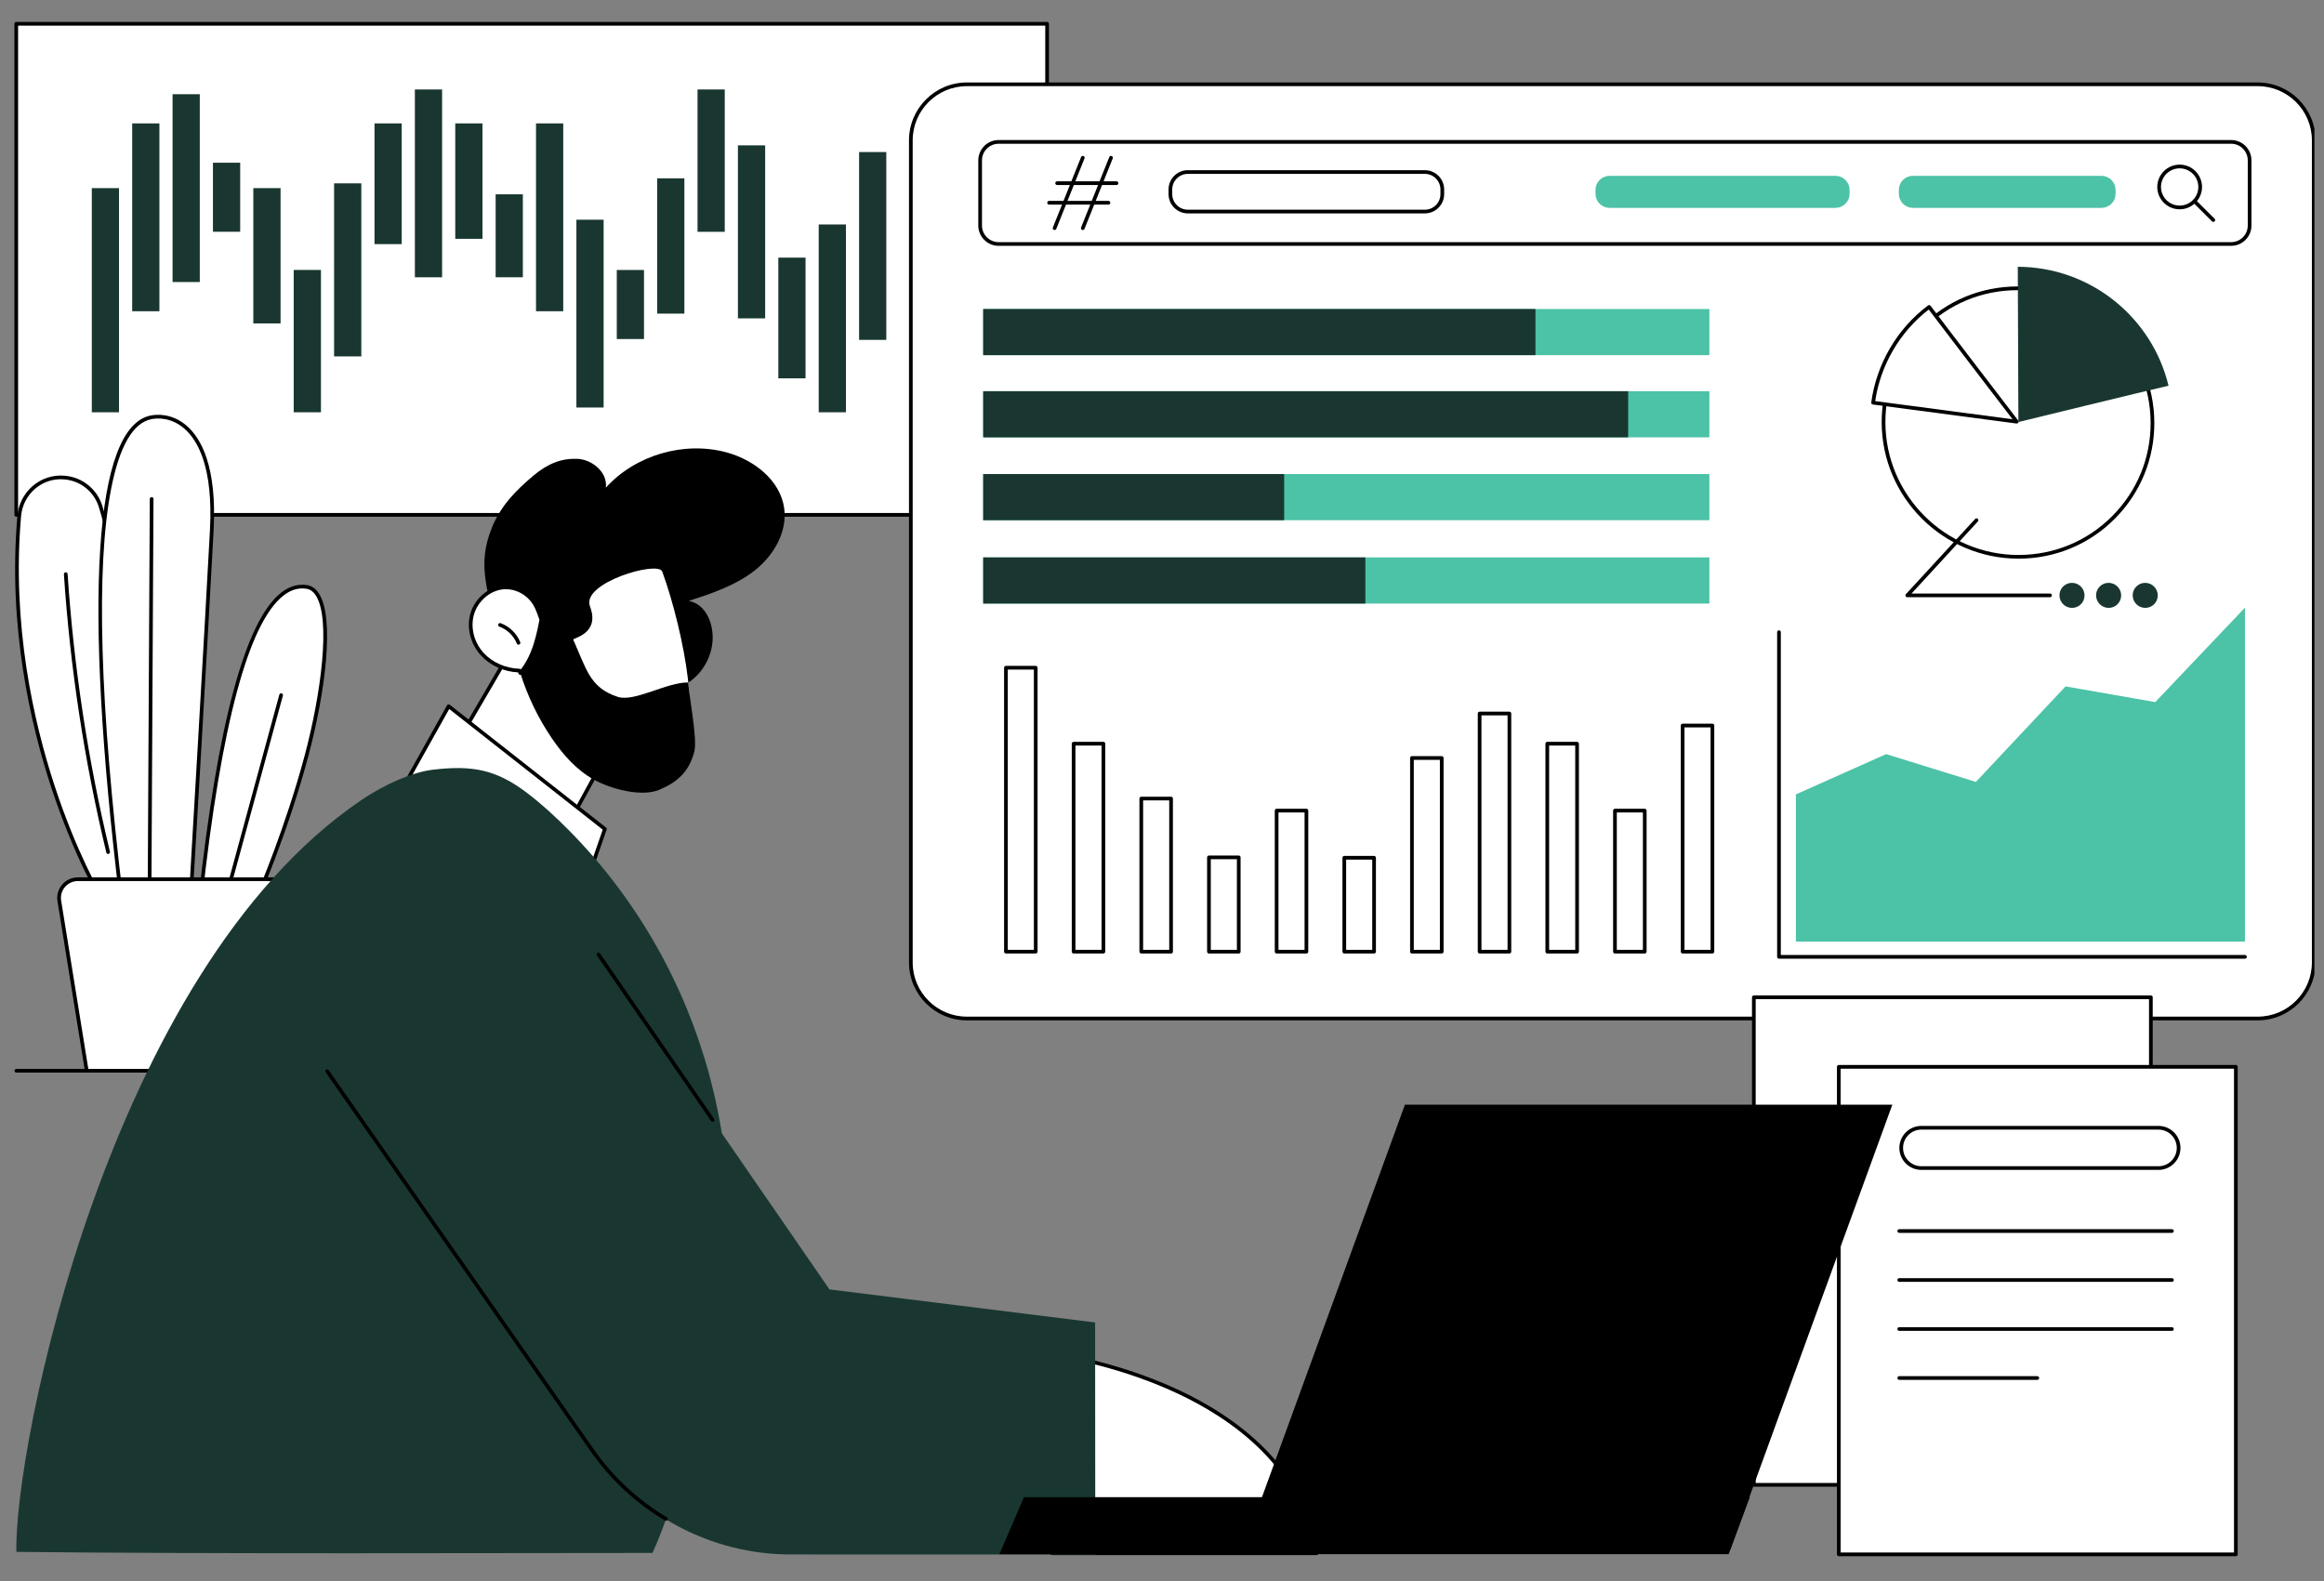 <svg xmlns="http://www.w3.org/2000/svg" xmlns:xlink="http://www.w3.org/1999/xlink" width="479" zoomAndPan="magnify" viewBox="0 0 359.25 244.5" height="326" preserveAspectRatio="xMidYMid meet" version="1.0"><rect x="0" y="0" width="359.25" height="244.5" fill="#808080" stroke="none"/><defs><clipPath id="92a2f8f1c4"><path d="M 2 3.395 L 162 3.395 L 162 80 L 2 80 Z M 2 3.395 " clip-rule="nonzero"/></clipPath><clipPath id="0988367620"><path d="M 2 3.395 L 163 3.395 L 163 80 L 2 80 Z M 2 3.395 " clip-rule="nonzero"/></clipPath><clipPath id="085363cd2f"><path d="M 140 13 L 357.77 13 L 357.77 158 L 140 158 Z M 140 13 " clip-rule="nonzero"/></clipPath><clipPath id="42a74675ef"><path d="M 140 12 L 357.77 12 L 357.77 158 L 140 158 Z M 140 12 " clip-rule="nonzero"/></clipPath><clipPath id="0b562fbb82"><path d="M 284 164 L 346 164 L 346 240.648 L 284 240.648 Z M 284 164 " clip-rule="nonzero"/></clipPath><clipPath id="51d0b8f588"><path d="M 283 164 L 346 164 L 346 240.648 L 283 240.648 Z M 283 164 " clip-rule="nonzero"/></clipPath><clipPath id="e9ad53050c"><path d="M 162 209 L 204 209 L 204 240.648 L 162 240.648 Z M 162 209 " clip-rule="nonzero"/></clipPath><clipPath id="ac68d019c3"><path d="M 2 118 L 113 118 L 113 240.648 L 2 240.648 Z M 2 118 " clip-rule="nonzero"/></clipPath><clipPath id="0456d6cc6c"><path d="M 50 147 L 170 147 L 170 240.648 L 50 240.648 Z M 50 147 " clip-rule="nonzero"/></clipPath><clipPath id="5890579b0c"><path d="M 154 231 L 271 231 L 271 240.648 L 154 240.648 Z M 154 231 " clip-rule="nonzero"/></clipPath></defs><path fill="#000000" d="M 93.934 165.832 L 2.527 165.832 C 2.371 165.832 2.242 165.707 2.242 165.547 C 2.242 165.391 2.371 165.262 2.527 165.262 L 93.934 165.262 C 94.094 165.262 94.219 165.391 94.219 165.547 C 94.219 165.707 94.094 165.832 93.934 165.832 Z M 93.934 165.832 " fill-opacity="1" fill-rule="nonzero"/><g clip-path="url(#92a2f8f1c4)"><path fill="#ffffff" d="M 2.512 3.68 L 161.863 3.68 L 161.863 79.598 L 2.512 79.598 Z M 2.512 3.68 " fill-opacity="1" fill-rule="nonzero"/></g><g clip-path="url(#0988367620)"><path fill="#000000" d="M 161.863 79.883 L 2.512 79.883 C 2.355 79.883 2.227 79.758 2.227 79.598 L 2.227 3.68 C 2.227 3.52 2.355 3.395 2.512 3.395 L 161.863 3.395 C 162.023 3.395 162.148 3.52 162.148 3.68 L 162.148 79.598 C 162.148 79.754 162.023 79.883 161.863 79.883 Z M 2.797 79.312 L 161.578 79.312 L 161.578 3.965 L 2.797 3.965 Z M 2.797 79.312 " fill-opacity="1" fill-rule="nonzero"/></g><path fill="#193730" d="M 14.191 29.086 L 18.398 29.086 L 18.398 63.742 L 14.191 63.742 Z M 14.191 29.086 " fill-opacity="1" fill-rule="nonzero"/><path fill="#193730" d="M 20.434 19.078 L 24.641 19.078 L 24.641 48.121 L 20.434 48.121 Z M 20.434 19.078 " fill-opacity="1" fill-rule="nonzero"/><path fill="#193730" d="M 26.676 14.566 L 30.883 14.566 L 30.883 43.605 L 26.676 43.605 Z M 26.676 14.566 " fill-opacity="1" fill-rule="nonzero"/><path fill="#193730" d="M 32.918 25.156 L 37.129 25.156 L 37.129 35.832 L 32.918 35.832 Z M 32.918 25.156 " fill-opacity="1" fill-rule="nonzero"/><path fill="#193730" d="M 39.16 29.086 L 43.371 29.086 L 43.371 50.004 L 39.16 50.004 Z M 39.16 29.086 " fill-opacity="1" fill-rule="nonzero"/><path fill="#193730" d="M 45.402 41.734 L 49.613 41.734 L 49.613 63.742 L 45.402 63.742 Z M 45.402 41.734 " fill-opacity="1" fill-rule="nonzero"/><path fill="#193730" d="M 51.645 28.348 L 55.855 28.348 L 55.855 55.102 L 51.645 55.102 Z M 51.645 28.348 " fill-opacity="1" fill-rule="nonzero"/><path fill="#193730" d="M 57.891 19.078 L 62.098 19.078 L 62.098 37.742 L 57.891 37.742 Z M 57.891 19.078 " fill-opacity="1" fill-rule="nonzero"/><path fill="#193730" d="M 64.133 13.832 L 68.34 13.832 L 68.34 42.871 L 64.133 42.871 Z M 64.133 13.832 " fill-opacity="1" fill-rule="nonzero"/><path fill="#193730" d="M 70.375 19.078 L 74.582 19.078 L 74.582 36.922 L 70.375 36.922 Z M 70.375 19.078 " fill-opacity="1" fill-rule="nonzero"/><path fill="#193730" d="M 76.617 30.043 L 80.824 30.043 L 80.824 42.867 L 76.617 42.867 Z M 76.617 30.043 " fill-opacity="1" fill-rule="nonzero"/><path fill="#193730" d="M 82.859 19.078 L 87.066 19.078 L 87.066 48.121 L 82.859 48.121 Z M 82.859 19.078 " fill-opacity="1" fill-rule="nonzero"/><path fill="#193730" d="M 89.102 33.969 L 93.309 33.969 L 93.309 63.004 L 89.102 63.004 Z M 89.102 33.969 " fill-opacity="1" fill-rule="nonzero"/><path fill="#193730" d="M 95.344 41.742 L 99.551 41.742 L 99.551 52.418 L 95.344 52.418 Z M 95.344 41.742 " fill-opacity="1" fill-rule="nonzero"/><path fill="#193730" d="M 101.586 27.57 L 105.793 27.57 L 105.793 48.488 L 101.586 48.488 Z M 101.586 27.57 " fill-opacity="1" fill-rule="nonzero"/><path fill="#193730" d="M 107.828 13.832 L 112.035 13.832 L 112.035 35.84 L 107.828 35.84 Z M 107.828 13.832 " fill-opacity="1" fill-rule="nonzero"/><path fill="#193730" d="M 114.07 22.473 L 118.281 22.473 L 118.281 49.223 L 114.07 49.223 Z M 114.07 22.473 " fill-opacity="1" fill-rule="nonzero"/><path fill="#193730" d="M 120.316 39.832 L 124.523 39.832 L 124.523 58.492 L 120.316 58.492 Z M 120.316 39.832 " fill-opacity="1" fill-rule="nonzero"/><path fill="#193730" d="M 126.559 34.703 L 130.766 34.703 L 130.766 63.742 L 126.559 63.742 Z M 126.559 34.703 " fill-opacity="1" fill-rule="nonzero"/><path fill="#193730" d="M 132.801 23.508 L 137.008 23.508 L 137.008 52.547 L 132.801 52.547 Z M 132.801 23.508 " fill-opacity="1" fill-rule="nonzero"/><g clip-path="url(#085363cd2f)"><path fill="#ffffff" d="M 149.461 13.035 L 349.004 13.035 C 349.574 13.035 350.137 13.09 350.691 13.199 C 351.25 13.312 351.793 13.477 352.316 13.695 C 352.844 13.91 353.344 14.18 353.816 14.492 C 354.289 14.809 354.727 15.168 355.129 15.57 C 355.531 15.973 355.887 16.41 356.203 16.883 C 356.52 17.355 356.785 17.855 357.004 18.379 C 357.223 18.906 357.387 19.449 357.496 20.004 C 357.609 20.562 357.664 21.125 357.664 21.695 L 357.664 148.805 C 357.664 149.375 357.609 149.938 357.496 150.496 C 357.387 151.051 357.223 151.594 357.004 152.121 C 356.785 152.645 356.52 153.145 356.203 153.617 C 355.887 154.09 355.531 154.527 355.129 154.93 C 354.727 155.332 354.289 155.691 353.816 156.008 C 353.344 156.32 352.844 156.59 352.316 156.805 C 351.793 157.023 351.25 157.188 350.691 157.301 C 350.137 157.41 349.574 157.465 349.004 157.465 L 149.461 157.465 C 148.895 157.465 148.328 157.41 147.773 157.301 C 147.215 157.188 146.672 157.023 146.148 156.805 C 145.621 156.59 145.121 156.32 144.648 156.008 C 144.176 155.691 143.738 155.332 143.336 154.93 C 142.938 154.527 142.578 154.09 142.262 153.617 C 141.945 153.145 141.68 152.645 141.461 152.121 C 141.242 151.594 141.078 151.051 140.969 150.496 C 140.855 149.938 140.801 149.375 140.801 148.805 L 140.801 21.695 C 140.801 21.125 140.855 20.562 140.969 20.004 C 141.078 19.449 141.242 18.906 141.461 18.379 C 141.68 17.855 141.945 17.355 142.262 16.883 C 142.578 16.41 142.938 15.973 143.34 15.57 C 143.738 15.168 144.176 14.809 144.648 14.492 C 145.121 14.18 145.621 13.91 146.148 13.695 C 146.672 13.477 147.215 13.312 147.773 13.199 C 148.328 13.09 148.895 13.035 149.461 13.035 Z M 149.461 13.035 " fill-opacity="1" fill-rule="nonzero"/></g><g clip-path="url(#42a74675ef)"><path fill="#000000" d="M 349.004 157.754 L 149.461 157.754 C 144.527 157.754 140.516 153.738 140.516 148.805 L 140.516 21.695 C 140.516 16.762 144.531 12.75 149.461 12.75 L 349.004 12.75 C 353.938 12.75 357.949 16.762 357.949 21.695 L 357.949 148.805 C 357.949 153.738 353.934 157.754 349.004 157.754 Z M 149.461 13.32 C 144.844 13.32 141.086 17.078 141.086 21.695 L 141.086 148.805 C 141.086 153.426 144.844 157.18 149.461 157.18 L 349.004 157.18 C 353.621 157.18 357.379 153.426 357.379 148.805 L 357.379 21.695 C 357.379 17.078 353.621 13.32 349.004 13.32 Z M 149.461 13.32 " fill-opacity="1" fill-rule="nonzero"/></g><path fill="#4cc2a6" d="M 277.613 145.574 L 277.613 122.82 L 291.566 116.59 L 305.434 120.891 L 319.297 106.121 L 333.164 108.551 L 347.031 93.949 L 347.031 145.574 Z M 277.613 145.574 " fill-opacity="1" fill-rule="nonzero"/><path fill="#000000" d="M 347.031 148.219 L 275 148.219 C 274.844 148.219 274.715 148.094 274.715 147.934 L 274.715 97.738 C 274.715 97.582 274.844 97.453 275 97.453 C 275.16 97.453 275.285 97.582 275.285 97.738 L 275.285 147.648 L 347.031 147.648 C 347.188 147.648 347.316 147.777 347.316 147.934 C 347.316 148.094 347.188 148.219 347.031 148.219 Z M 347.031 148.219 " fill-opacity="1" fill-rule="nonzero"/><path fill="#ffffff" d="M 332.734 65.332 C 332.777 76.793 323.508 86.086 312.027 86.086 C 300.547 86.086 291.207 76.797 291.164 65.332 C 291.117 53.871 300.391 44.578 311.867 44.578 C 323.348 44.578 332.691 53.867 332.734 65.332 Z M 332.734 65.332 " fill-opacity="1" fill-rule="nonzero"/><path fill="#000000" d="M 312.027 86.371 C 300.41 86.371 290.922 76.934 290.875 65.332 C 290.855 59.719 293.023 54.438 296.98 50.465 C 300.945 46.484 306.234 44.289 311.867 44.289 C 323.488 44.289 332.977 53.727 333.02 65.328 C 333.043 70.945 330.875 76.223 326.918 80.195 C 322.949 84.18 317.664 86.371 312.027 86.371 Z M 311.871 44.863 C 306.387 44.863 301.246 46.996 297.387 50.867 C 293.535 54.734 291.426 59.871 291.449 65.332 C 291.492 76.617 300.727 85.801 312.027 85.801 C 317.512 85.801 322.656 83.668 326.512 79.793 C 330.363 75.93 332.473 70.793 332.449 65.332 C 332.406 54.043 323.176 44.863 311.871 44.863 Z M 311.871 44.863 " fill-opacity="1" fill-rule="nonzero"/><path fill="#193730" d="M 335.215 59.633 C 332.688 49.113 323.203 41.277 311.914 41.246 L 312.008 65.25 C 312.008 65.25 331.344 60.527 335.215 59.633 Z M 335.215 59.633 " fill-opacity="1" fill-rule="nonzero"/><path fill="#ffffff" d="M 298.203 47.453 C 293.387 51.07 290.328 56.453 289.547 62.258 C 294.988 62.984 311.75 65.195 311.75 65.195 C 311.75 65.195 300.426 50.426 298.203 47.453 Z M 298.203 47.453 " fill-opacity="1" fill-rule="nonzero"/><path fill="#000000" d="M 311.75 65.48 C 311.738 65.48 311.727 65.48 311.715 65.477 C 311.715 65.477 294.949 63.266 289.508 62.539 C 289.434 62.531 289.363 62.492 289.32 62.43 C 289.273 62.371 289.254 62.293 289.266 62.219 C 290.066 56.273 293.262 50.809 298.035 47.227 C 298.098 47.18 298.172 47.16 298.246 47.172 C 298.324 47.18 298.391 47.223 298.438 47.281 C 300.629 50.219 311.867 64.871 311.98 65.02 C 312.047 65.113 312.055 65.238 312 65.336 C 311.949 65.426 311.852 65.48 311.75 65.48 Z M 289.867 62.012 C 294.887 62.684 307.969 64.41 311.105 64.82 C 309.09 62.191 300.414 50.871 298.148 47.855 C 293.699 51.289 290.699 56.422 289.871 62.012 Z M 289.867 62.012 " fill-opacity="1" fill-rule="nonzero"/><path fill="#193730" d="M 329.676 92.047 C 329.672 90.98 330.535 90.113 331.605 90.113 C 332.676 90.113 333.547 90.98 333.555 92.047 C 333.559 93.117 332.691 93.984 331.621 93.984 C 330.551 93.984 329.68 93.117 329.676 92.047 Z M 329.676 92.047 " fill-opacity="1" fill-rule="nonzero"/><path fill="#193730" d="M 324.016 92.051 C 324.012 90.98 324.879 90.113 325.949 90.113 C 327.02 90.113 327.891 90.98 327.895 92.047 C 327.898 93.117 327.035 93.984 325.965 93.984 C 324.895 93.984 324.023 93.117 324.016 92.051 Z M 324.016 92.051 " fill-opacity="1" fill-rule="nonzero"/><path fill="#193730" d="M 318.355 92.051 C 318.352 90.98 319.219 90.113 320.289 90.113 C 321.359 90.113 322.23 90.98 322.234 92.047 C 322.238 93.117 321.375 93.984 320.305 93.984 C 319.234 93.984 318.363 93.117 318.355 92.051 Z M 318.355 92.051 " fill-opacity="1" fill-rule="nonzero"/><path fill="#000000" d="M 294.836 92.336 C 294.723 92.336 294.621 92.27 294.574 92.164 C 294.527 92.062 294.547 91.941 294.625 91.859 L 305.324 80.234 C 305.43 80.117 305.613 80.109 305.727 80.219 C 305.844 80.324 305.852 80.504 305.742 80.621 L 295.488 91.766 L 316.898 91.766 C 317.055 91.766 317.184 91.891 317.184 92.051 C 317.184 92.207 317.055 92.336 316.898 92.336 Z M 294.836 92.336 " fill-opacity="1" fill-rule="nonzero"/><path fill="#ffffff" d="M 186.883 132.555 L 191.488 132.555 L 191.488 147.133 L 186.883 147.133 Z M 186.883 132.555 " fill-opacity="1" fill-rule="nonzero"/><path fill="#000000" d="M 191.488 147.418 L 186.883 147.418 C 186.723 147.418 186.598 147.293 186.598 147.133 L 186.598 132.555 C 186.598 132.395 186.723 132.27 186.883 132.27 L 191.488 132.27 C 191.645 132.27 191.773 132.395 191.773 132.555 L 191.773 147.133 C 191.773 147.293 191.645 147.418 191.488 147.418 Z M 187.168 146.848 L 191.203 146.848 L 191.203 132.84 L 187.168 132.84 Z M 187.168 146.848 " fill-opacity="1" fill-rule="nonzero"/><path fill="#ffffff" d="M 197.344 125.324 L 201.949 125.324 L 201.949 147.133 L 197.344 147.133 Z M 197.344 125.324 " fill-opacity="1" fill-rule="nonzero"/><path fill="#000000" d="M 201.949 147.418 L 197.344 147.418 C 197.184 147.418 197.059 147.293 197.059 147.133 L 197.059 125.324 C 197.059 125.168 197.184 125.039 197.344 125.039 L 201.949 125.039 C 202.105 125.039 202.234 125.168 202.234 125.324 L 202.234 147.133 C 202.234 147.293 202.105 147.418 201.949 147.418 Z M 197.629 146.848 L 201.664 146.848 L 201.664 125.609 L 197.629 125.609 Z M 197.629 146.848 " fill-opacity="1" fill-rule="nonzero"/><path fill="#ffffff" d="M 207.805 132.613 L 212.41 132.613 L 212.41 147.133 L 207.805 147.133 Z M 207.805 132.613 " fill-opacity="1" fill-rule="nonzero"/><path fill="#000000" d="M 212.41 147.418 L 207.805 147.418 C 207.645 147.418 207.52 147.293 207.52 147.133 L 207.52 132.617 C 207.52 132.457 207.645 132.332 207.805 132.332 L 212.41 132.332 C 212.566 132.332 212.695 132.457 212.695 132.617 L 212.695 147.133 C 212.695 147.293 212.566 147.418 212.41 147.418 Z M 208.09 146.848 L 212.125 146.848 L 212.125 132.902 L 208.09 132.902 Z M 208.09 146.848 " fill-opacity="1" fill-rule="nonzero"/><path fill="#ffffff" d="M 218.262 117.191 L 222.867 117.191 L 222.867 147.133 L 218.262 147.133 Z M 218.262 117.191 " fill-opacity="1" fill-rule="nonzero"/><path fill="#000000" d="M 222.867 147.418 L 218.262 147.418 C 218.105 147.418 217.977 147.293 217.977 147.133 L 217.977 117.191 C 217.977 117.035 218.105 116.906 218.262 116.906 L 222.867 116.906 C 223.027 116.906 223.152 117.035 223.152 117.191 L 223.152 147.133 C 223.152 147.293 223.027 147.418 222.867 147.418 Z M 218.547 146.848 L 222.582 146.848 L 222.582 117.477 L 218.547 117.477 Z M 218.547 146.848 " fill-opacity="1" fill-rule="nonzero"/><path fill="#ffffff" d="M 165.961 114.98 L 170.566 114.98 L 170.566 147.133 L 165.961 147.133 Z M 165.961 114.98 " fill-opacity="1" fill-rule="nonzero"/><path fill="#000000" d="M 170.566 147.418 L 165.961 147.418 C 165.805 147.418 165.676 147.293 165.676 147.133 L 165.676 114.98 C 165.676 114.824 165.805 114.695 165.961 114.695 L 170.566 114.695 C 170.727 114.695 170.852 114.824 170.852 114.98 L 170.852 147.133 C 170.852 147.293 170.727 147.418 170.566 147.418 Z M 166.246 146.848 L 170.281 146.848 L 170.281 115.27 L 166.246 115.27 Z M 166.246 146.848 " fill-opacity="1" fill-rule="nonzero"/><path fill="#ffffff" d="M 176.422 123.461 L 181.027 123.461 L 181.027 147.133 L 176.422 147.133 Z M 176.422 123.461 " fill-opacity="1" fill-rule="nonzero"/><path fill="#000000" d="M 181.027 147.418 L 176.422 147.418 C 176.262 147.418 176.137 147.293 176.137 147.133 L 176.137 123.461 C 176.137 123.301 176.262 123.176 176.422 123.176 L 181.027 123.176 C 181.184 123.176 181.312 123.301 181.312 123.461 L 181.312 147.133 C 181.312 147.293 181.184 147.418 181.027 147.418 Z M 176.707 146.848 L 180.742 146.848 L 180.742 123.746 L 176.707 123.746 Z M 176.707 146.848 " fill-opacity="1" fill-rule="nonzero"/><path fill="#ffffff" d="M 228.723 110.316 L 233.328 110.316 L 233.328 147.133 L 228.723 147.133 Z M 228.723 110.316 " fill-opacity="1" fill-rule="nonzero"/><path fill="#000000" d="M 233.328 147.418 L 228.723 147.418 C 228.566 147.418 228.438 147.293 228.438 147.133 L 228.438 110.316 C 228.438 110.156 228.566 110.031 228.723 110.031 L 233.328 110.031 C 233.488 110.031 233.613 110.156 233.613 110.316 L 233.613 147.133 C 233.613 147.293 233.488 147.418 233.328 147.418 Z M 229.008 146.848 L 233.043 146.848 L 233.043 110.602 L 229.008 110.602 Z M 229.008 146.848 " fill-opacity="1" fill-rule="nonzero"/><path fill="#ffffff" d="M 239.184 114.98 L 243.789 114.98 L 243.789 147.133 L 239.184 147.133 Z M 239.184 114.98 " fill-opacity="1" fill-rule="nonzero"/><path fill="#000000" d="M 243.789 147.418 L 239.184 147.418 C 239.027 147.418 238.898 147.293 238.898 147.133 L 238.898 114.98 C 238.898 114.824 239.027 114.695 239.184 114.695 L 243.789 114.695 C 243.949 114.695 244.074 114.824 244.074 114.98 L 244.074 147.133 C 244.074 147.293 243.949 147.418 243.789 147.418 Z M 239.469 146.848 L 243.504 146.848 L 243.504 115.27 L 239.469 115.27 Z M 239.469 146.848 " fill-opacity="1" fill-rule="nonzero"/><path fill="#ffffff" d="M 249.645 125.324 L 254.25 125.324 L 254.25 147.133 L 249.645 147.133 Z M 249.645 125.324 " fill-opacity="1" fill-rule="nonzero"/><path fill="#000000" d="M 254.25 147.418 L 249.645 147.418 C 249.484 147.418 249.359 147.293 249.359 147.133 L 249.359 125.324 C 249.359 125.168 249.484 125.039 249.645 125.039 L 254.25 125.039 C 254.406 125.039 254.535 125.168 254.535 125.324 L 254.535 147.133 C 254.535 147.293 254.406 147.418 254.25 147.418 Z M 249.93 146.848 L 253.965 146.848 L 253.965 125.609 L 249.93 125.609 Z M 249.93 146.848 " fill-opacity="1" fill-rule="nonzero"/><path fill="#ffffff" d="M 155.5 103.234 L 160.105 103.234 L 160.105 147.133 L 155.5 147.133 Z M 155.5 103.234 " fill-opacity="1" fill-rule="nonzero"/><path fill="#000000" d="M 160.105 147.418 L 155.5 147.418 C 155.344 147.418 155.215 147.293 155.215 147.133 L 155.215 103.234 C 155.215 103.078 155.344 102.949 155.5 102.949 L 160.105 102.949 C 160.266 102.949 160.391 103.078 160.391 103.234 L 160.391 147.133 C 160.391 147.293 160.266 147.418 160.105 147.418 Z M 155.785 146.848 L 159.82 146.848 L 159.82 103.52 L 155.785 103.52 Z M 155.785 146.848 " fill-opacity="1" fill-rule="nonzero"/><path fill="#ffffff" d="M 260.105 112.172 L 264.711 112.172 L 264.711 147.133 L 260.105 147.133 Z M 260.105 112.172 " fill-opacity="1" fill-rule="nonzero"/><path fill="#000000" d="M 264.711 147.418 L 260.105 147.418 C 259.945 147.418 259.82 147.293 259.82 147.133 L 259.82 112.172 C 259.82 112.012 259.945 111.887 260.105 111.887 L 264.711 111.887 C 264.867 111.887 264.996 112.012 264.996 112.172 L 264.996 147.133 C 264.996 147.293 264.867 147.418 264.711 147.418 Z M 260.391 146.848 L 264.426 146.848 L 264.426 112.457 L 260.391 112.457 Z M 260.391 146.848 " fill-opacity="1" fill-rule="nonzero"/><path fill="#4cc2a6" d="M 151.984 60.484 L 264.238 60.484 L 264.238 67.617 L 151.984 67.617 Z M 151.984 60.484 " fill-opacity="1" fill-rule="nonzero"/><path fill="#4cc2a6" d="M 151.984 73.293 L 264.238 73.293 L 264.238 80.426 L 151.984 80.426 Z M 151.984 73.293 " fill-opacity="1" fill-rule="nonzero"/><path fill="#4cc2a6" d="M 151.984 86.18 L 264.238 86.18 L 264.238 93.316 L 151.984 93.316 Z M 151.984 86.18 " fill-opacity="1" fill-rule="nonzero"/><path fill="#4cc2a6" d="M 151.984 47.777 L 264.238 47.777 L 264.238 54.91 L 151.984 54.91 Z M 151.984 47.777 " fill-opacity="1" fill-rule="nonzero"/><path fill="#193730" d="M 151.984 60.484 L 251.684 60.484 L 251.684 67.617 L 151.984 67.617 Z M 151.984 60.484 " fill-opacity="1" fill-rule="nonzero"/><path fill="#193730" d="M 151.984 73.293 L 198.508 73.293 L 198.508 80.426 L 151.984 80.426 Z M 151.984 73.293 " fill-opacity="1" fill-rule="nonzero"/><path fill="#193730" d="M 151.984 86.18 L 211.062 86.18 L 211.062 93.316 L 151.984 93.316 Z M 151.984 86.18 " fill-opacity="1" fill-rule="nonzero"/><path fill="#193730" d="M 151.984 47.777 L 237.355 47.777 L 237.355 54.91 L 151.984 54.91 Z M 151.984 47.777 " fill-opacity="1" fill-rule="nonzero"/><path fill="#ffffff" d="M 154.367 21.938 L 344.898 21.938 C 345.277 21.938 345.641 22.012 345.988 22.156 C 346.34 22.301 346.648 22.508 346.914 22.777 C 347.184 23.043 347.391 23.352 347.535 23.703 C 347.68 24.051 347.75 24.414 347.75 24.793 L 347.75 34.871 C 347.75 35.246 347.68 35.613 347.535 35.961 C 347.391 36.312 347.184 36.621 346.914 36.887 C 346.648 37.156 346.34 37.363 345.988 37.508 C 345.641 37.652 345.277 37.723 344.898 37.723 L 154.367 37.723 C 153.988 37.723 153.625 37.652 153.273 37.508 C 152.926 37.363 152.617 37.156 152.348 36.887 C 152.082 36.621 151.875 36.312 151.73 35.961 C 151.586 35.613 151.512 35.246 151.512 34.871 L 151.512 24.793 C 151.512 24.414 151.586 24.051 151.73 23.703 C 151.875 23.352 152.082 23.043 152.348 22.777 C 152.617 22.508 152.926 22.301 153.273 22.156 C 153.625 22.012 153.988 21.938 154.367 21.938 Z M 154.367 21.938 " fill-opacity="1" fill-rule="nonzero"/><path fill="#000000" d="M 344.898 38.008 L 154.367 38.008 C 152.637 38.008 151.227 36.602 151.227 34.871 L 151.227 24.793 C 151.227 23.062 152.637 21.652 154.367 21.652 L 344.898 21.652 C 346.629 21.652 348.035 23.062 348.035 24.793 L 348.035 34.871 C 348.035 36.602 346.629 38.008 344.898 38.008 Z M 154.367 22.227 C 152.949 22.227 151.797 23.375 151.797 24.793 L 151.797 34.871 C 151.797 36.285 152.949 37.438 154.367 37.438 L 344.898 37.438 C 346.312 37.438 347.465 36.285 347.465 34.871 L 347.465 24.793 C 347.465 23.375 346.312 22.223 344.898 22.223 L 154.367 22.223 Z M 154.367 22.227 " fill-opacity="1" fill-rule="nonzero"/><path fill="#000000" d="M 336.938 32.359 C 335.031 32.359 333.477 30.809 333.477 28.906 C 333.477 27.004 335.031 25.453 336.938 25.453 C 338.844 25.453 340.395 27.004 340.395 28.906 C 340.395 30.809 338.844 32.359 336.938 32.359 Z M 336.938 26.027 C 335.344 26.027 334.051 27.32 334.051 28.906 C 334.051 30.496 335.344 31.785 336.938 31.785 C 338.527 31.785 339.824 30.496 339.824 28.906 C 339.824 27.32 338.527 26.027 336.938 26.027 Z M 336.938 26.027 " fill-opacity="1" fill-rule="nonzero"/><path fill="#000000" d="M 342.137 34.309 C 342.066 34.309 341.992 34.281 341.938 34.227 L 339.016 31.312 C 338.906 31.199 338.906 31.02 339.016 30.906 C 339.129 30.797 339.309 30.797 339.418 30.906 L 342.34 33.824 C 342.453 33.934 342.453 34.113 342.34 34.227 C 342.285 34.281 342.211 34.309 342.137 34.309 Z M 342.137 34.309 " fill-opacity="1" fill-rule="nonzero"/><path fill="#4cc2a6" d="M 295.711 27.184 L 324.848 27.184 C 325.137 27.184 325.414 27.242 325.684 27.352 C 325.949 27.461 326.188 27.621 326.391 27.824 C 326.598 28.031 326.754 28.266 326.867 28.535 C 326.977 28.801 327.031 29.082 327.031 29.371 L 327.031 29.953 C 327.031 30.242 326.977 30.52 326.867 30.789 C 326.754 31.055 326.598 31.293 326.391 31.496 C 326.188 31.703 325.949 31.859 325.684 31.969 C 325.414 32.082 325.137 32.137 324.848 32.137 L 295.711 32.137 C 295.422 32.137 295.141 32.082 294.875 31.969 C 294.605 31.859 294.371 31.703 294.164 31.496 C 293.961 31.293 293.805 31.055 293.691 30.789 C 293.582 30.52 293.527 30.242 293.527 29.953 L 293.527 29.371 C 293.527 29.082 293.582 28.801 293.691 28.535 C 293.805 28.266 293.961 28.031 294.164 27.824 C 294.371 27.621 294.605 27.461 294.875 27.352 C 295.141 27.242 295.422 27.184 295.711 27.184 Z M 295.711 27.184 " fill-opacity="1" fill-rule="nonzero"/><path fill="#4cc2a6" d="M 248.82 27.184 L 283.723 27.184 C 284.012 27.184 284.293 27.242 284.559 27.352 C 284.828 27.461 285.062 27.621 285.27 27.824 C 285.473 28.031 285.633 28.266 285.742 28.535 C 285.855 28.801 285.91 29.082 285.91 29.371 L 285.91 29.953 C 285.91 30.242 285.855 30.52 285.742 30.789 C 285.633 31.055 285.473 31.293 285.27 31.496 C 285.062 31.703 284.828 31.859 284.559 31.969 C 284.293 32.082 284.012 32.137 283.723 32.137 L 248.82 32.137 C 248.531 32.137 248.25 32.082 247.984 31.969 C 247.715 31.859 247.48 31.703 247.273 31.496 C 247.07 31.293 246.914 31.055 246.801 30.789 C 246.691 30.52 246.637 30.242 246.637 29.953 L 246.637 29.371 C 246.637 29.082 246.691 28.801 246.801 28.535 C 246.914 28.266 247.07 28.031 247.273 27.824 C 247.48 27.621 247.715 27.461 247.984 27.352 C 248.25 27.242 248.531 27.184 248.82 27.184 Z M 248.82 27.184 " fill-opacity="1" fill-rule="nonzero"/><path fill="#ffffff" d="M 183.621 26.598 L 220.258 26.598 C 220.617 26.598 220.961 26.668 221.289 26.805 C 221.621 26.941 221.914 27.137 222.164 27.387 C 222.418 27.641 222.613 27.934 222.75 28.262 C 222.887 28.594 222.957 28.938 222.957 29.297 L 222.957 30.008 C 222.957 30.367 222.887 30.711 222.75 31.043 C 222.613 31.371 222.418 31.664 222.164 31.918 C 221.914 32.172 221.621 32.363 221.289 32.5 C 220.961 32.641 220.617 32.707 220.258 32.707 L 183.621 32.707 C 183.262 32.707 182.918 32.641 182.586 32.5 C 182.258 32.363 181.965 32.172 181.711 31.918 C 181.461 31.664 181.266 31.371 181.129 31.043 C 180.992 30.711 180.922 30.367 180.922 30.008 L 180.922 29.297 C 180.922 28.938 180.992 28.594 181.129 28.262 C 181.266 27.934 181.461 27.641 181.711 27.387 C 181.965 27.137 182.258 26.941 182.586 26.805 C 182.918 26.668 183.262 26.598 183.621 26.598 Z M 183.621 26.598 " fill-opacity="1" fill-rule="nonzero"/><path fill="#000000" d="M 220.258 32.992 L 183.621 32.992 C 181.973 32.992 180.637 31.656 180.637 30.012 L 180.637 29.297 C 180.637 27.652 181.973 26.312 183.621 26.312 L 220.258 26.312 C 221.902 26.312 223.242 27.652 223.242 29.297 L 223.242 30.012 C 223.242 31.656 221.902 32.992 220.258 32.992 Z M 183.621 26.883 C 182.289 26.883 181.207 27.965 181.207 29.297 L 181.207 30.012 C 181.207 31.34 182.289 32.422 183.621 32.422 L 220.258 32.422 C 221.59 32.422 222.668 31.34 222.668 30.012 L 222.668 29.297 C 222.668 27.965 221.586 26.883 220.258 26.883 Z M 183.621 26.883 " fill-opacity="1" fill-rule="nonzero"/><path fill="#000000" d="M 172.594 28.605 L 163.414 28.605 C 163.254 28.605 163.129 28.48 163.129 28.32 C 163.129 28.164 163.254 28.035 163.414 28.035 L 172.594 28.035 C 172.75 28.035 172.879 28.164 172.879 28.32 C 172.879 28.48 172.75 28.605 172.594 28.605 Z M 172.594 28.605 " fill-opacity="1" fill-rule="nonzero"/><path fill="#000000" d="M 171.348 31.629 L 162.172 31.629 C 162.012 31.629 161.887 31.5 161.887 31.344 C 161.887 31.184 162.012 31.059 162.172 31.059 L 171.348 31.059 C 171.508 31.059 171.633 31.184 171.633 31.344 C 171.633 31.5 171.508 31.629 171.348 31.629 Z M 171.348 31.629 " fill-opacity="1" fill-rule="nonzero"/><path fill="#000000" d="M 163.02 35.562 C 162.984 35.562 162.949 35.559 162.914 35.543 C 162.77 35.484 162.695 35.316 162.754 35.172 L 167.117 24.281 C 167.176 24.133 167.34 24.062 167.488 24.121 C 167.633 24.18 167.703 24.348 167.645 24.492 L 163.285 35.383 C 163.242 35.496 163.133 35.562 163.02 35.562 Z M 163.02 35.562 " fill-opacity="1" fill-rule="nonzero"/><path fill="#000000" d="M 167.383 35.562 C 167.348 35.562 167.309 35.559 167.277 35.543 C 167.129 35.484 167.059 35.316 167.117 35.172 L 171.477 24.281 C 171.535 24.133 171.699 24.062 171.848 24.121 C 171.992 24.18 172.066 24.348 172.008 24.492 L 167.645 35.383 C 167.602 35.496 167.496 35.562 167.383 35.562 Z M 167.383 35.562 " fill-opacity="1" fill-rule="nonzero"/><path fill="#ffffff" d="M 15.926 139.258 C 15.516 139.023 0.105 112.582 2.977 79.77 C 3.285 76.238 6.363 73.535 9.902 73.828 C 9.957 73.832 10.016 73.836 10.07 73.844 C 12.629 74.09 14.785 75.852 15.551 78.301 C 17.492 84.535 20.914 100.793 21.691 139.258 L 15.922 139.258 Z M 15.926 139.258 " fill-opacity="1" fill-rule="nonzero"/><path fill="#000000" d="M 21.691 139.543 L 15.922 139.543 C 15.875 139.543 15.824 139.531 15.781 139.508 C 15.395 139.285 11.383 132.227 7.949 121.82 C 4.727 112.055 1.199 96.824 2.691 79.746 C 3.016 76.023 6.258 73.246 9.926 73.543 L 10.098 73.559 C 12.773 73.816 15.02 75.645 15.82 78.215 C 17.785 84.516 21.199 100.824 21.977 139.254 C 21.977 139.328 21.949 139.402 21.895 139.457 C 21.844 139.512 21.77 139.543 21.691 139.543 Z M 16.059 138.973 L 21.398 138.973 C 20.613 100.828 17.227 84.641 15.277 78.387 C 14.543 76.035 12.488 74.363 10.043 74.129 L 9.879 74.113 C 6.527 73.836 3.555 76.383 3.258 79.793 C 1.789 96.621 5.227 111.641 8.371 121.273 C 11.777 131.723 15.508 138.168 16.059 138.973 Z M 16.059 138.973 " fill-opacity="1" fill-rule="nonzero"/><path fill="#000000" d="M 16.715 132.027 C 16.586 132.027 16.469 131.941 16.438 131.809 C 13.047 117.719 10.844 103.246 9.879 88.789 C 9.871 88.633 9.988 88.496 10.148 88.484 C 10.301 88.48 10.441 88.594 10.449 88.75 C 11.41 103.176 13.609 117.617 16.992 131.676 C 17.031 131.828 16.934 131.984 16.781 132.02 C 16.762 132.027 16.738 132.027 16.715 132.027 Z M 16.715 132.027 " fill-opacity="1" fill-rule="nonzero"/><path fill="#ffffff" d="M 18.781 139.258 L 29.457 139.258 C 29.457 139.258 31.918 97.527 32.742 81.922 C 33.562 66.32 26.926 63.824 23.367 64.52 C 20.875 65.008 10.164 68.285 18.781 139.258 Z M 18.781 139.258 " fill-opacity="1" fill-rule="nonzero"/><path fill="#000000" d="M 29.457 139.543 L 18.781 139.543 C 18.637 139.543 18.516 139.438 18.5 139.293 C 12.832 92.613 14.539 65.957 23.309 64.238 C 24.223 64.059 26.59 63.859 28.875 65.84 C 31.055 67.734 33.543 72.062 33.023 81.938 C 32.215 97.363 29.766 138.855 29.738 139.273 C 29.73 139.426 29.605 139.543 29.453 139.543 Z M 19.035 138.973 L 29.188 138.973 C 29.402 135.359 31.68 96.68 32.457 81.91 C 32.965 72.266 30.59 68.082 28.504 66.273 C 26.41 64.457 24.254 64.641 23.422 64.801 C 20.57 65.359 18.477 68.965 17.191 75.512 C 14.797 87.727 15.418 109.078 19.035 138.977 Z M 19.035 138.973 " fill-opacity="1" fill-rule="nonzero"/><path fill="#ffffff" d="M 30.934 139.258 L 39.598 139.258 C 39.598 139.258 44.215 128.723 47.387 116.824 C 50.559 104.922 51.855 91.398 47.387 90.742 C 42.922 90.086 35.684 95.438 30.934 139.258 Z M 30.934 139.258 " fill-opacity="1" fill-rule="nonzero"/><path fill="#000000" d="M 39.598 139.543 L 30.934 139.543 C 30.855 139.543 30.777 139.508 30.723 139.449 C 30.668 139.391 30.641 139.309 30.652 139.227 C 33.609 111.934 37.93 95.91 43.492 91.605 C 44.734 90.645 46.059 90.258 47.43 90.457 C 48.176 90.566 48.797 90.996 49.285 91.734 C 51.785 95.531 50.273 107.109 47.664 116.895 C 44.523 128.684 39.906 139.27 39.859 139.371 C 39.812 139.477 39.711 139.543 39.598 139.543 Z M 31.254 138.973 L 39.41 138.973 C 40.016 137.566 44.199 127.676 47.113 116.75 C 49.602 107.398 51.195 95.68 48.805 92.047 C 48.41 91.445 47.934 91.109 47.348 91.023 C 46.121 90.844 44.973 91.184 43.84 92.059 C 38.426 96.25 34.191 112.031 31.254 138.973 Z M 31.254 138.973 " fill-opacity="1" fill-rule="nonzero"/><path fill="#000000" d="M 35.125 138.375 C 35.098 138.375 35.074 138.375 35.047 138.367 C 34.898 138.324 34.805 138.168 34.848 138.016 L 43.18 107.398 C 43.219 107.246 43.375 107.152 43.527 107.195 C 43.68 107.238 43.77 107.395 43.73 107.547 L 35.398 138.164 C 35.363 138.293 35.25 138.375 35.125 138.375 Z M 35.125 138.375 " fill-opacity="1" fill-rule="nonzero"/><path fill="#000000" d="M 23.117 138.727 C 22.961 138.727 22.832 138.594 22.832 138.438 L 23.156 77.137 C 23.156 76.98 23.285 76.855 23.441 76.855 C 23.602 76.855 23.727 76.984 23.727 77.141 L 23.402 138.441 C 23.402 138.598 23.277 138.727 23.117 138.727 Z M 23.117 138.727 " fill-opacity="1" fill-rule="nonzero"/><path fill="#ffffff" d="M 42.406 135.934 L 12.027 135.934 C 10.246 135.934 8.887 137.527 9.168 139.285 L 13.406 165.547 L 41.023 165.547 L 45.262 139.285 C 45.547 137.527 44.188 135.934 42.402 135.934 Z M 42.406 135.934 " fill-opacity="1" fill-rule="nonzero"/><path fill="#000000" d="M 41.023 165.832 L 13.41 165.832 C 13.27 165.832 13.148 165.73 13.129 165.594 L 8.887 139.328 C 8.738 138.41 9 137.477 9.605 136.766 C 10.211 136.059 11.094 135.648 12.027 135.648 L 42.406 135.648 C 43.34 135.648 44.223 136.059 44.828 136.766 C 45.434 137.477 45.691 138.41 45.547 139.328 L 41.305 165.594 C 41.285 165.73 41.164 165.832 41.023 165.832 Z M 13.652 165.262 L 40.781 165.262 L 44.98 139.238 C 45.102 138.484 44.887 137.719 44.395 137.137 C 43.895 136.555 43.172 136.219 42.402 136.219 L 12.027 136.219 C 11.262 136.219 10.535 136.555 10.039 137.137 C 9.543 137.719 9.328 138.484 9.453 139.238 Z M 13.652 165.262 " fill-opacity="1" fill-rule="nonzero"/><path fill="#ffffff" d="M 271.113 154.188 L 332.488 154.188 L 332.488 229.562 L 271.113 229.562 Z M 271.113 154.188 " fill-opacity="1" fill-rule="nonzero"/><path fill="#000000" d="M 332.488 229.848 L 271.113 229.848 C 270.953 229.848 270.828 229.719 270.828 229.562 L 270.828 154.188 C 270.828 154.027 270.953 153.902 271.113 153.902 L 332.488 153.902 C 332.645 153.902 332.773 154.027 332.773 154.188 L 332.773 229.562 C 332.773 229.719 332.645 229.848 332.488 229.848 Z M 271.398 229.277 L 332.203 229.277 L 332.203 154.473 L 271.398 154.473 Z M 271.398 229.277 " fill-opacity="1" fill-rule="nonzero"/><g clip-path="url(#0b562fbb82)"><path fill="#ffffff" d="M 284.246 164.941 L 345.625 164.941 L 345.625 240.316 L 284.246 240.316 Z M 284.246 164.941 " fill-opacity="1" fill-rule="nonzero"/></g><g clip-path="url(#51d0b8f588)"><path fill="#000000" d="M 345.625 240.602 L 284.246 240.602 C 284.09 240.602 283.961 240.477 283.961 240.316 L 283.961 164.941 C 283.961 164.785 284.09 164.656 284.246 164.656 L 345.625 164.656 C 345.781 164.656 345.91 164.785 345.91 164.941 L 345.91 240.316 C 345.91 240.477 345.781 240.602 345.625 240.602 Z M 284.531 240.031 L 345.34 240.031 L 345.34 165.23 L 284.531 165.23 Z M 284.531 240.031 " fill-opacity="1" fill-rule="nonzero"/></g><path fill="#ffffff" d="M 333.66 180.59 L 297.012 180.59 C 295.289 180.59 293.895 179.195 293.895 177.477 C 293.895 175.754 295.289 174.359 297.012 174.359 L 333.66 174.359 C 335.383 174.359 336.777 175.754 336.777 177.473 C 336.777 179.195 335.383 180.59 333.66 180.59 Z M 333.66 180.59 " fill-opacity="1" fill-rule="nonzero"/><path fill="#000000" d="M 333.66 180.875 L 297.012 180.875 C 295.133 180.875 293.609 179.352 293.609 177.477 C 293.609 175.598 295.133 174.074 297.012 174.074 L 333.66 174.074 C 335.539 174.074 337.062 175.598 337.062 177.473 C 337.062 179.348 335.539 180.875 333.66 180.875 Z M 297.012 174.645 C 295.449 174.645 294.18 175.914 294.18 177.477 C 294.18 179.035 295.449 180.309 297.012 180.309 L 333.66 180.309 C 335.223 180.309 336.492 179.039 336.492 177.477 C 336.492 175.914 335.223 174.645 333.66 174.645 Z M 297.012 174.645 " fill-opacity="1" fill-rule="nonzero"/><path fill="#000000" d="M 335.742 190.609 L 293.594 190.609 C 293.434 190.609 293.309 190.484 293.309 190.324 C 293.309 190.168 293.434 190.039 293.594 190.039 L 335.742 190.039 C 335.898 190.039 336.027 190.168 336.027 190.324 C 336.027 190.484 335.898 190.609 335.742 190.609 Z M 335.742 190.609 " fill-opacity="1" fill-rule="nonzero"/><path fill="#000000" d="M 335.742 198.184 L 293.594 198.184 C 293.434 198.184 293.309 198.059 293.309 197.898 C 293.309 197.742 293.434 197.613 293.594 197.613 L 335.742 197.613 C 335.898 197.613 336.027 197.742 336.027 197.898 C 336.027 198.059 335.898 198.184 335.742 198.184 Z M 335.742 198.184 " fill-opacity="1" fill-rule="nonzero"/><path fill="#000000" d="M 335.742 205.762 L 293.594 205.762 C 293.434 205.762 293.309 205.633 293.309 205.477 C 293.309 205.316 293.434 205.191 293.594 205.191 L 335.742 205.191 C 335.898 205.191 336.027 205.316 336.027 205.477 C 336.027 205.633 335.898 205.762 335.742 205.762 Z M 335.742 205.762 " fill-opacity="1" fill-rule="nonzero"/><path fill="#000000" d="M 314.934 213.336 L 293.594 213.336 C 293.434 213.336 293.309 213.207 293.309 213.051 C 293.309 212.891 293.434 212.766 293.594 212.766 L 314.934 212.766 C 315.094 212.766 315.219 212.891 315.219 213.051 C 315.219 213.207 315.094 213.336 314.934 213.336 Z M 314.934 213.336 " fill-opacity="1" fill-rule="nonzero"/><path fill="#ffffff" d="M 80.73 97.602 L 66.453 122.047 C 72.852 124.918 81.656 129.723 84.512 133.559 L 96.531 111.586 C 96.254 110.031 87.227 89.984 80.73 97.602 Z M 80.73 97.602 " fill-opacity="1" fill-rule="nonzero"/><path fill="#000000" d="M 84.512 133.844 C 84.422 133.844 84.34 133.801 84.285 133.727 C 81.5 129.992 72.875 125.242 66.332 122.305 C 66.262 122.273 66.203 122.211 66.18 122.133 C 66.152 122.055 66.164 121.969 66.203 121.902 L 80.484 97.453 C 80.492 97.438 80.504 97.426 80.516 97.41 C 81.852 95.844 83.395 95.285 85.098 95.746 C 90.867 97.316 96.605 110.371 96.812 111.531 C 96.824 111.598 96.812 111.664 96.781 111.719 L 84.762 133.691 C 84.715 133.777 84.629 133.832 84.531 133.84 C 84.523 133.84 84.52 133.84 84.512 133.84 Z M 66.855 121.918 C 73.223 124.797 81.418 129.332 84.469 133.039 L 96.23 111.543 C 95.801 109.977 90.254 97.742 84.953 96.301 C 83.461 95.895 82.16 96.375 80.965 97.766 L 66.859 121.914 Z M 66.855 121.918 " fill-opacity="1" fill-rule="nonzero"/><path fill="#000000" d="M 82.414 73.57 C 84.691 71.652 86.789 70.863 89.168 70.934 C 91.551 71.004 93.961 73.047 93.652 75.398 C 98.223 70.352 105.73 68.156 112.316 69.941 C 116.562 71.094 120.641 74.262 121.227 78.609 C 121.723 82.301 119.551 85.945 116.609 88.242 C 113.664 90.535 110.031 91.742 106.48 92.906 C 109.188 93.414 110.41 96.605 110.129 99.336 C 109.887 101.699 108.594 104.133 106.277 105.621 C 101.578 108.641 94.504 109.738 89.02 108.645 C 84.387 107.723 77.148 101.992 76.359 96.73 C 75.465 90.723 73.699 87.402 76.035 81.586 C 77.434 78.102 79.883 75.711 82.418 73.57 Z M 82.414 73.57 " fill-opacity="1" fill-rule="nonzero"/><path fill="#000000" d="M 80.676 100.16 C 80.535 100.16 80.41 100.055 80.391 99.91 C 80.309 99.262 79.934 98.633 79.355 98.191 C 78.777 97.742 78.07 97.539 77.414 97.621 C 77.258 97.641 77.113 97.535 77.094 97.375 C 77.074 97.219 77.184 97.078 77.34 97.055 C 78.148 96.949 79.008 97.199 79.707 97.738 C 80.398 98.273 80.855 99.039 80.957 99.836 C 80.977 99.992 80.867 100.137 80.711 100.156 C 80.699 100.156 80.688 100.16 80.676 100.16 Z M 80.676 100.16 " fill-opacity="1" fill-rule="nonzero"/><path fill="#ffffff" d="M 83.684 95.801 C 83.281 94.695 82.949 93.566 82.145 92.645 C 80.965 91.289 79.137 90.559 77.344 90.887 C 75.219 91.277 73.457 93.047 72.938 95.137 C 72.422 97.227 73.098 99.531 74.543 101.129 C 75.992 102.727 78.148 103.617 80.305 103.68 C 80.344 103.805 80.387 103.93 80.426 104.055 C 81.234 103.117 81.859 102.016 82.328 100.871 C 82.988 99.246 83.355 97.523 83.684 95.801 Z M 83.684 95.801 " fill-opacity="1" fill-rule="nonzero"/><path fill="#000000" d="M 80.426 104.34 C 80.406 104.34 80.387 104.336 80.367 104.332 C 80.266 104.312 80.184 104.238 80.152 104.141 L 80.102 103.984 C 80.098 103.977 80.094 103.965 80.094 103.957 C 77.844 103.84 75.754 102.887 74.332 101.32 C 72.77 99.602 72.133 97.203 72.66 95.066 C 73.211 92.836 75.117 91 77.289 90.605 C 79.129 90.27 81.07 90.98 82.359 92.453 C 83.098 93.305 83.457 94.312 83.805 95.285 C 83.852 95.426 83.902 95.562 83.953 95.699 C 83.969 95.75 83.973 95.801 83.965 95.852 C 83.641 97.527 83.27 99.301 82.59 100.977 C 82.074 102.242 81.418 103.34 80.641 104.238 C 80.586 104.301 80.508 104.336 80.426 104.336 Z M 78.203 91.094 C 77.934 91.094 77.664 91.117 77.395 91.168 C 75.434 91.527 73.719 93.184 73.215 95.203 C 72.73 97.16 73.32 99.355 74.754 100.938 C 76.094 102.414 78.172 103.332 80.316 103.395 C 80.395 103.398 80.469 103.434 80.52 103.492 C 81.125 102.715 81.641 101.797 82.062 100.762 C 82.715 99.16 83.078 97.445 83.391 95.824 C 83.348 95.707 83.309 95.594 83.266 95.477 C 82.926 94.512 82.602 93.598 81.93 92.832 C 80.961 91.723 79.59 91.094 78.203 91.094 Z M 78.203 91.094 " fill-opacity="1" fill-rule="nonzero"/><path fill="#ffffff" d="M 102.367 88.359 C 101.734 86.641 89.805 90.105 91.199 93.75 C 92.84 98.031 88.469 98.652 88.59 98.906 C 90.617 103.156 89.879 109.863 94.379 111.305 C 96.953 112.129 104.086 109.09 106.609 108.176 C 106.559 107.047 106.449 105.922 106.32 104.805 C 105.73 99.797 104.102 93.094 102.367 88.359 Z M 102.367 88.359 " fill-opacity="1" fill-rule="nonzero"/><path fill="#000000" d="M 95.516 107.746 C 91.016 106.305 90.617 103.16 88.59 98.906 C 88.469 98.652 88.371 98.391 88.258 98.133 C 88.145 98.32 88 98.488 87.809 98.629 C 86.73 99.422 85.137 98.602 84.438 97.461 C 84.117 96.934 83.891 96.371 83.684 95.801 C 83.355 97.523 82.988 99.246 82.328 100.867 C 81.859 102.016 81.234 103.117 80.426 104.051 C 81.555 107.645 83.211 111.07 85.332 114.184 C 87.039 116.68 89.094 119.02 91.738 120.5 C 94.379 121.977 99.156 123.277 101.945 122.094 C 104.84 120.863 106.539 119.227 107.332 116.191 C 107.836 114.242 106.488 107.531 106.398 105.516 C 103.105 105.449 98.09 108.57 95.516 107.746 Z M 95.516 107.746 " fill-opacity="1" fill-rule="nonzero"/><path fill="#000000" d="M 80.152 99.664 C 80.043 99.664 79.934 99.598 79.891 99.488 C 79.41 98.297 78.402 97.324 77.195 96.883 C 77.047 96.828 76.973 96.664 77.027 96.516 C 77.082 96.367 77.242 96.293 77.391 96.348 C 78.75 96.844 79.879 97.938 80.418 99.277 C 80.477 99.422 80.406 99.59 80.262 99.645 C 80.227 99.66 80.191 99.668 80.156 99.668 Z M 80.152 99.664 " fill-opacity="1" fill-rule="nonzero"/><path fill="#ffffff" d="M 91.004 135.406 L 93.508 128.168 L 69.359 109.188 L 60.863 124.375 Z M 91.004 135.406 " fill-opacity="1" fill-rule="nonzero"/><path fill="#000000" d="M 91.004 135.691 C 90.969 135.691 90.938 135.688 90.902 135.676 L 60.766 124.641 C 60.684 124.613 60.625 124.551 60.594 124.473 C 60.566 124.395 60.57 124.309 60.613 124.234 L 69.105 109.047 C 69.148 108.977 69.219 108.922 69.301 108.906 C 69.383 108.891 69.465 108.91 69.531 108.965 L 93.68 127.945 C 93.777 128.023 93.816 128.148 93.773 128.266 L 91.27 135.504 C 91.246 135.574 91.191 135.633 91.121 135.668 C 91.082 135.684 91.039 135.695 91 135.695 Z M 61.273 124.219 L 90.828 135.039 L 93.172 128.27 L 69.441 109.617 Z M 61.273 124.219 " fill-opacity="1" fill-rule="nonzero"/><g clip-path="url(#e9ad53050c)"><path fill="#ffffff" d="M 163.332 209.434 C 163.332 209.434 199.688 214.352 203.523 240.137 L 162.59 240.137 Z M 163.332 209.434 " fill-opacity="1" fill-rule="nonzero"/><path fill="#000000" d="M 203.523 240.426 L 162.59 240.426 C 162.512 240.426 162.438 240.395 162.383 240.34 C 162.332 240.285 162.301 240.211 162.301 240.133 L 163.047 209.426 C 163.051 209.344 163.086 209.27 163.148 209.219 C 163.211 209.164 163.289 209.141 163.371 209.152 C 163.461 209.164 172.609 210.438 182.109 214.859 C 190.902 218.949 201.805 226.652 203.805 240.098 C 203.816 240.18 203.793 240.266 203.738 240.328 C 203.684 240.387 203.605 240.426 203.523 240.426 Z M 162.883 239.852 L 203.191 239.852 C 201.102 226.863 190.473 219.379 181.883 215.379 C 173.449 211.453 165.297 210.027 163.609 209.762 Z M 162.883 239.852 " fill-opacity="1" fill-rule="nonzero"/></g><g clip-path="url(#ac68d019c3)"><path fill="#193730" d="M 100.859 240.094 C 103.797 233.746 107.121 222.035 110.094 210.047 C 117.328 180.863 109.129 149.879 88.016 128.441 C 85.824 126.219 83.637 124.234 81.492 122.605 C 76.699 118.957 72.984 118.281 66.902 119.004 C 63.906 119.359 59.668 121.102 55.77 123.758 C 16.648 150.379 2.082 224.328 2.539 239.93 C 31.387 240.27 78.918 240.094 100.859 240.094 Z M 100.859 240.094 " fill-opacity="1" fill-rule="nonzero"/></g><g clip-path="url(#0456d6cc6c)"><path fill="#193730" d="M 92.527 147.582 L 128.219 199.352 L 169.285 204.461 L 169.312 240.336 L 122.168 240.328 C 109.973 240.328 98.516 234.195 91.547 224.227 L 50.578 165.621 Z M 92.527 147.582 " fill-opacity="1" fill-rule="nonzero"/></g><path fill="#000000" d="M 110.16 173.441 C 110.07 173.441 109.98 173.398 109.926 173.316 L 92.293 147.742 C 92.203 147.613 92.234 147.434 92.367 147.344 C 92.496 147.254 92.672 147.289 92.762 147.418 L 110.395 172.996 C 110.484 173.125 110.453 173.301 110.324 173.391 C 110.273 173.426 110.219 173.441 110.16 173.441 Z M 110.16 173.441 " fill-opacity="1" fill-rule="nonzero"/><path fill="#000000" d="M 102.941 235.121 C 102.891 235.121 102.84 235.109 102.793 235.082 C 98.223 232.348 94.363 228.75 91.312 224.391 L 50.344 165.785 C 50.254 165.656 50.285 165.477 50.414 165.387 C 50.543 165.297 50.723 165.328 50.812 165.457 L 91.781 224.062 C 94.781 228.355 98.586 231.898 103.09 234.59 C 103.223 234.672 103.266 234.848 103.188 234.98 C 103.133 235.07 103.039 235.121 102.941 235.121 Z M 102.941 235.121 " fill-opacity="1" fill-rule="nonzero"/><path fill="#000000" d="M 267.484 239.539 L 192.141 239.539 L 217.176 170.797 L 292.52 170.797 Z M 267.484 239.539 " fill-opacity="1" fill-rule="nonzero"/><g clip-path="url(#5890579b0c)"><path fill="#000000" d="M 158.289 231.473 L 270.484 231.473 L 267.219 240.285 L 154.488 240.285 Z M 158.289 231.473 " fill-opacity="1" fill-rule="nonzero"/></g></svg>